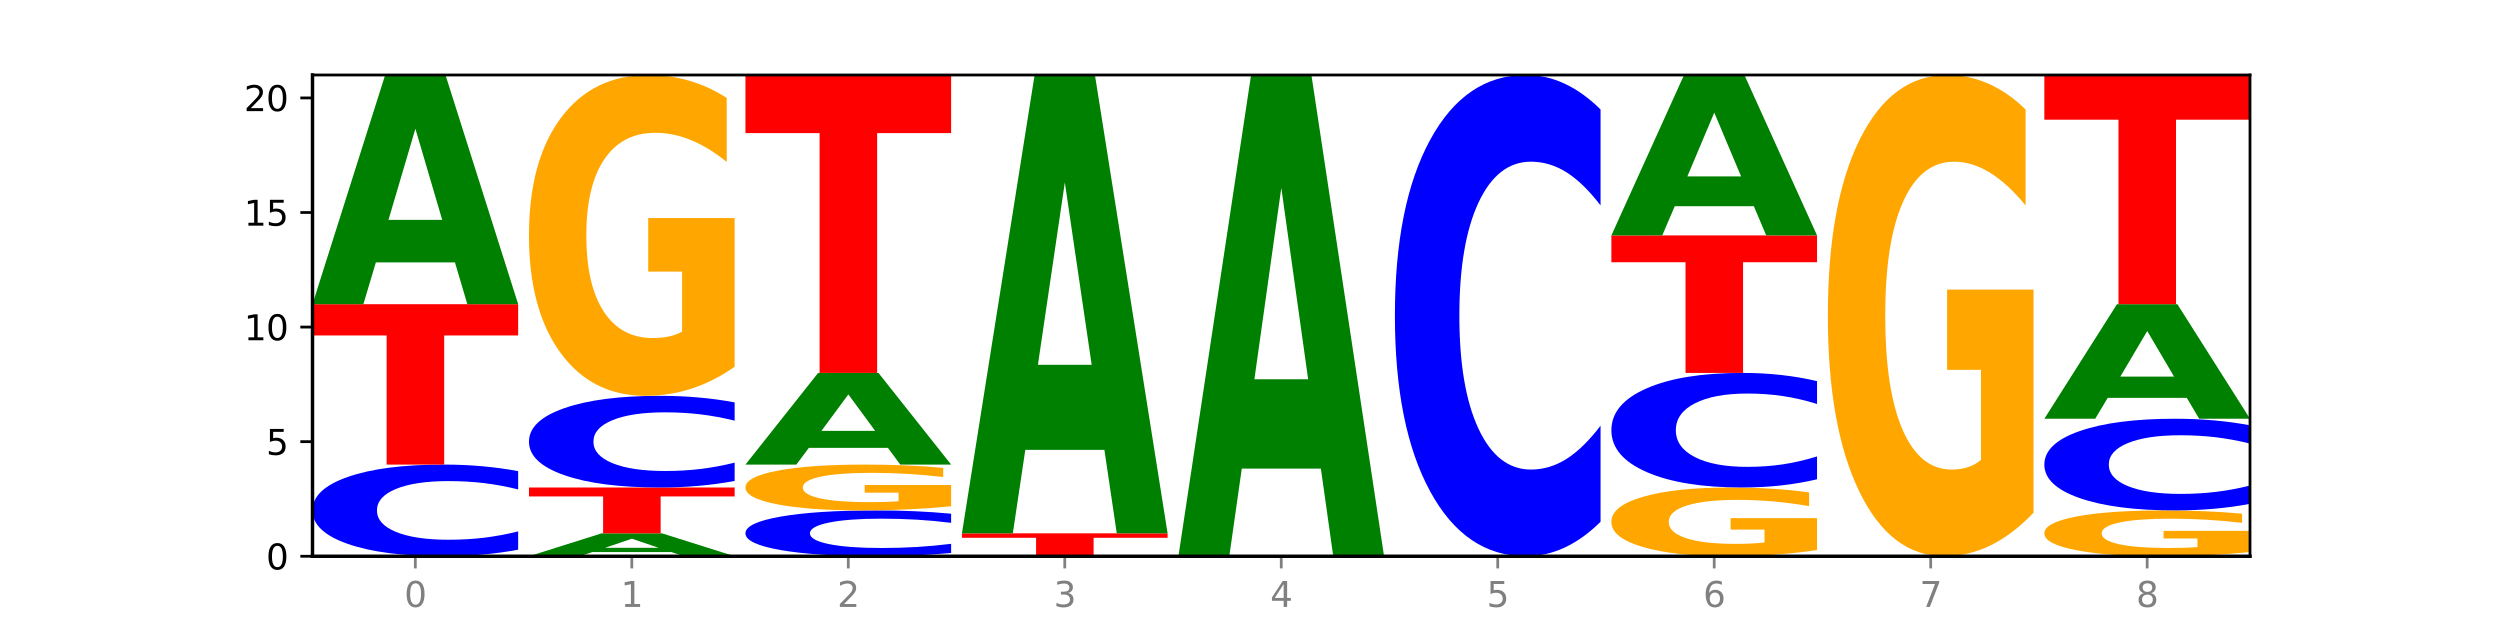 <?xml version="1.0" encoding="utf-8" standalone="no"?>
<!DOCTYPE svg PUBLIC "-//W3C//DTD SVG 1.1//EN"
  "http://www.w3.org/Graphics/SVG/1.1/DTD/svg11.dtd">
<svg xmlns:xlink="http://www.w3.org/1999/xlink" width="720pt" height="180pt" viewBox="0 0 720 180" xmlns="http://www.w3.org/2000/svg" version="1.1">
 <defs>
  <style type="text/css">*{stroke-linejoin: round; stroke-linecap: butt}</style>
 </defs>
 <g id="figure_1">
  <g id="patch_1">
   <path d="M 0 180 
L 720 180 
L 720 0 
L 0 0 
z
" style="fill: #ffffff"/>
  </g>
  <g id="axes_1">
   <g id="patch_2">
    <path d="M 90 160.2 
L 648 160.2 
L 648 21.6 
L 90 21.6 
z
" style="fill: #ffffff"/>
   </g>
   <g id="line2d_1">
    <path d="M 90 160.2 
L 648 160.2 
" clip-path="url(#p577a5ac3dc)" style="fill: none; stroke: #000000; stroke-width: 0.5; stroke-linecap: square"/>
   </g>
   <g id="patch_3">
    <path d="M 149.229 158.308 
Q 144.275 159.246 138.917 159.72 
Q 133.56 160.2 127.725 160.2 
Q 110.325 160.2 100.163 156.644 
Q 90 153.089 90 147.008 
Q 90 140.906 100.163 137.356 
Q 110.325 133.8 127.725 133.8 
Q 133.56 133.8 138.917 134.28 
Q 144.275 134.754 149.229 135.692 
L 149.229 140.955 
Q 144.23 139.712 139.38 139.133 
Q 134.53 138.555 129.173 138.555 
Q 119.562 138.555 114.056 140.808 
Q 108.564 143.054 108.564 147.008 
Q 108.564 150.946 114.056 153.198 
Q 119.562 155.445 129.173 155.445 
Q 134.53 155.445 139.38 154.867 
Q 144.23 154.283 149.229 153.04 
L 149.229 158.308 
z
" clip-path="url(#p577a5ac3dc)" style="fill: #0000ff"/>
   </g>
   <g id="patch_4">
    <path d="M 90 87.6 
L 149.229 87.6 
L 149.229 96.61 
L 127.92 96.61 
L 127.92 133.8 
L 111.35 133.8 
L 111.35 96.61 
L 90 96.61 
L 90 87.6 
z
" clip-path="url(#p577a5ac3dc)" style="fill: #ff0000"/>
   </g>
   <g id="patch_5">
    <path d="M 131.028 75.577 
L 108.249 75.577 
L 104.653 87.6 
L 90 87.6 
L 110.926 21.6 
L 128.303 21.6 
L 149.229 87.6 
L 134.588 87.6 
L 131.028 75.577 
z
M 111.882 63.327 
L 127.359 63.327 
L 119.633 37.074 
L 111.882 63.327 
z
" clip-path="url(#p577a5ac3dc)" style="fill: #008000"/>
   </g>
   <g id="patch_6">
    <path d="M 193.374 158.998 
L 170.596 158.998 
L 166.999 160.2 
L 152.346 160.2 
L 173.272 153.6 
L 190.65 153.6 
L 211.575 160.2 
L 196.935 160.2 
L 193.374 158.998 
z
M 174.229 157.773 
L 189.705 157.773 
L 181.979 155.147 
L 174.229 157.773 
z
" clip-path="url(#p577a5ac3dc)" style="fill: #008000"/>
   </g>
   <g id="patch_7">
    <path d="M 152.346 140.4 
L 211.575 140.4 
L 211.575 142.974 
L 190.267 142.974 
L 190.267 153.6 
L 173.696 153.6 
L 173.696 142.974 
L 152.346 142.974 
L 152.346 140.4 
z
" clip-path="url(#p577a5ac3dc)" style="fill: #ff0000"/>
   </g>
   <g id="patch_8">
    <path d="M 211.575 138.508 
Q 206.621 139.446 201.264 139.92 
Q 195.906 140.4 190.071 140.4 
Q 172.671 140.4 162.509 136.844 
Q 152.346 133.289 152.346 127.208 
Q 152.346 121.106 162.509 117.556 
Q 172.671 114 190.071 114 
Q 195.906 114 201.264 114.48 
Q 206.621 114.954 211.575 115.892 
L 211.575 121.155 
Q 206.576 119.912 201.726 119.333 
Q 196.876 118.755 191.519 118.755 
Q 181.909 118.755 176.402 121.008 
Q 170.91 123.254 170.91 127.208 
Q 170.91 131.146 176.402 133.398 
Q 181.909 135.645 191.519 135.645 
Q 196.876 135.645 201.726 135.067 
Q 206.576 134.483 211.575 133.24 
L 211.575 138.508 
z
" clip-path="url(#p577a5ac3dc)" style="fill: #0000ff"/>
   </g>
   <g id="patch_9">
    <path d="M 211.575 105.64 
Q 205.602 109.82 199.177 111.92 
Q 192.753 114 185.903 114 
Q 170.426 114 161.386 101.555 
Q 152.346 89.111 152.346 67.829 
Q 152.346 46.299 161.545 33.949 
Q 170.758 21.6 186.779 21.6 
Q 192.952 21.6 198.607 23.28 
Q 204.275 24.94 209.292 28.223 
L 209.292 46.642 
Q 204.115 42.424 198.992 40.343 
Q 193.868 38.244 188.717 38.244 
Q 179.187 38.244 174.023 45.917 
Q 168.859 53.571 168.859 67.829 
Q 168.859 81.953 173.837 89.664 
Q 178.815 97.356 187.974 97.356 
Q 190.47 97.356 192.607 96.917 
Q 194.744 96.459 196.443 95.505 
L 196.443 78.212 
L 186.686 78.212 
L 186.686 62.809 
L 211.575 62.809 
L 211.575 105.64 
z
" clip-path="url(#p577a5ac3dc)" style="fill: #ffa600"/>
   </g>
   <g id="patch_10">
    <path d="M 273.922 159.254 
Q 268.967 159.723 263.61 159.96 
Q 258.253 160.2 252.418 160.2 
Q 235.018 160.2 224.855 158.422 
Q 214.693 156.644 214.693 153.604 
Q 214.693 150.553 224.855 148.778 
Q 235.018 147 252.418 147 
Q 258.253 147 263.61 147.24 
Q 268.967 147.477 273.922 147.946 
L 273.922 150.577 
Q 268.923 149.956 264.073 149.667 
Q 259.223 149.378 253.865 149.378 
Q 244.255 149.378 238.748 150.504 
Q 233.257 151.627 233.257 153.604 
Q 233.257 155.573 238.748 156.699 
Q 244.255 157.822 253.865 157.822 
Q 259.223 157.822 264.073 157.533 
Q 268.923 157.242 273.922 156.62 
L 273.922 159.254 
z
" clip-path="url(#p577a5ac3dc)" style="fill: #0000ff"/>
   </g>
   <g id="patch_11">
    <path d="M 273.922 145.806 
Q 267.948 146.403 261.524 146.703 
Q 255.099 147 248.25 147 
Q 232.772 147 223.732 145.222 
Q 214.693 143.444 214.693 140.404 
Q 214.693 137.328 223.892 135.564 
Q 233.104 133.8 249.126 133.8 
Q 255.298 133.8 260.953 134.04 
Q 266.621 134.277 271.639 134.746 
L 271.639 137.377 
Q 266.462 136.775 261.338 136.478 
Q 256.214 136.178 251.064 136.178 
Q 241.533 136.178 236.369 137.274 
Q 231.206 138.367 231.206 140.404 
Q 231.206 142.422 236.184 143.523 
Q 241.161 144.622 250.32 144.622 
Q 252.816 144.622 254.953 144.56 
Q 257.09 144.494 258.789 144.358 
L 258.789 141.887 
L 249.033 141.887 
L 249.033 139.687 
L 273.922 139.687 
L 273.922 145.806 
z
" clip-path="url(#p577a5ac3dc)" style="fill: #ffa600"/>
   </g>
   <g id="patch_12">
    <path d="M 255.721 128.991 
L 232.942 128.991 
L 229.346 133.8 
L 214.693 133.8 
L 235.618 107.4 
L 252.996 107.4 
L 273.922 133.8 
L 259.281 133.8 
L 255.721 128.991 
z
M 236.575 124.091 
L 252.051 124.091 
L 244.325 113.59 
L 236.575 124.091 
z
" clip-path="url(#p577a5ac3dc)" style="fill: #008000"/>
   </g>
   <g id="patch_13">
    <path d="M 214.693 21.6 
L 273.922 21.6 
L 273.922 38.333 
L 252.613 38.333 
L 252.613 107.4 
L 236.043 107.4 
L 236.043 38.333 
L 214.693 38.333 
L 214.693 21.6 
z
" clip-path="url(#p577a5ac3dc)" style="fill: #ff0000"/>
   </g>
   <g id="patch_14">
    <path d="M 277.039 153.6 
L 336.268 153.6 
L 336.268 154.887 
L 314.959 154.887 
L 314.959 160.2 
L 298.389 160.2 
L 298.389 154.887 
L 277.039 154.887 
L 277.039 153.6 
z
" clip-path="url(#p577a5ac3dc)" style="fill: #ff0000"/>
   </g>
   <g id="patch_15">
    <path d="M 318.067 129.554 
L 295.289 129.554 
L 291.692 153.6 
L 277.039 153.6 
L 297.965 21.6 
L 315.342 21.6 
L 336.268 153.6 
L 321.627 153.6 
L 318.067 129.554 
z
M 298.922 105.055 
L 314.398 105.055 
L 306.672 52.549 
L 298.922 105.055 
z
" clip-path="url(#p577a5ac3dc)" style="fill: #008000"/>
   </g>
   <g id="patch_16">
    <path d="M 380.413 134.951 
L 357.635 134.951 
L 354.038 160.2 
L 339.385 160.2 
L 360.311 21.6 
L 377.689 21.6 
L 398.615 160.2 
L 383.974 160.2 
L 380.413 134.951 
z
M 361.268 109.228 
L 376.744 109.228 
L 369.018 54.096 
L 361.268 109.228 
z
" clip-path="url(#p577a5ac3dc)" style="fill: #008000"/>
   </g>
   <g id="patch_17">
    <path d="M 460.961 150.265 
Q 456.006 155.19 450.649 157.681 
Q 445.292 160.2 439.457 160.2 
Q 422.057 160.2 411.894 141.533 
Q 401.732 122.866 401.732 90.943 
Q 401.732 58.905 411.894 40.267 
Q 422.057 21.6 439.457 21.6 
Q 445.292 21.6 450.649 24.119 
Q 456.006 26.61 460.961 31.535 
L 460.961 59.163 
Q 455.962 52.635 451.112 49.601 
Q 446.262 46.566 440.904 46.566 
Q 431.294 46.566 425.788 58.39 
Q 420.296 70.186 420.296 90.943 
Q 420.296 111.614 425.788 123.439 
Q 431.294 135.234 440.904 135.234 
Q 446.262 135.234 451.112 132.199 
Q 455.962 129.136 460.961 122.608 
L 460.961 150.265 
z
" clip-path="url(#p577a5ac3dc)" style="fill: #0000ff"/>
   </g>
   <g id="patch_18">
    <path d="M 523.307 158.409 
Q 517.334 159.304 510.909 159.754 
Q 504.485 160.2 497.635 160.2 
Q 482.158 160.2 473.118 157.533 
Q 464.078 154.867 464.078 150.306 
Q 464.078 145.693 473.277 143.046 
Q 482.489 140.4 498.511 140.4 
Q 504.684 140.4 510.338 140.76 
Q 516.007 141.116 521.024 141.819 
L 521.024 145.766 
Q 515.847 144.862 510.723 144.416 
Q 505.6 143.967 500.449 143.967 
Q 490.918 143.967 485.755 145.611 
Q 480.591 147.251 480.591 150.306 
Q 480.591 153.333 485.569 154.985 
Q 490.547 156.633 499.706 156.633 
Q 502.201 156.633 504.339 156.539 
Q 506.476 156.441 508.175 156.237 
L 508.175 152.531 
L 498.418 152.531 
L 498.418 149.23 
L 523.307 149.23 
L 523.307 158.409 
z
" clip-path="url(#p577a5ac3dc)" style="fill: #ffa600"/>
   </g>
   <g id="patch_19">
    <path d="M 523.307 138.035 
Q 518.353 139.207 512.996 139.8 
Q 507.638 140.4 501.803 140.4 
Q 484.403 140.4 474.241 135.955 
Q 464.078 131.511 464.078 123.91 
Q 464.078 116.282 474.241 111.845 
Q 484.403 107.4 501.803 107.4 
Q 507.638 107.4 512.996 108 
Q 518.353 108.593 523.307 109.765 
L 523.307 116.344 
Q 518.308 114.789 513.458 114.067 
Q 508.608 113.344 503.251 113.344 
Q 493.641 113.344 488.134 116.16 
Q 482.642 118.968 482.642 123.91 
Q 482.642 128.832 488.134 131.647 
Q 493.641 134.456 503.251 134.456 
Q 508.608 134.456 513.458 133.733 
Q 518.308 133.004 523.307 131.45 
L 523.307 138.035 
z
" clip-path="url(#p577a5ac3dc)" style="fill: #0000ff"/>
   </g>
   <g id="patch_20">
    <path d="M 464.078 67.8 
L 523.307 67.8 
L 523.307 75.523 
L 501.999 75.523 
L 501.999 107.4 
L 485.428 107.4 
L 485.428 75.523 
L 464.078 75.523 
L 464.078 67.8 
z
" clip-path="url(#p577a5ac3dc)" style="fill: #ff0000"/>
   </g>
   <g id="patch_21">
    <path d="M 505.106 59.384 
L 482.328 59.384 
L 478.731 67.8 
L 464.078 67.8 
L 485.004 21.6 
L 502.382 21.6 
L 523.307 67.8 
L 508.667 67.8 
L 505.106 59.384 
z
M 485.961 50.809 
L 501.437 50.809 
L 493.711 32.432 
L 485.961 50.809 
z
" clip-path="url(#p577a5ac3dc)" style="fill: #008000"/>
   </g>
   <g id="patch_22">
    <path d="M 585.654 147.66 
Q 579.68 153.93 573.256 157.079 
Q 566.831 160.2 559.982 160.2 
Q 544.504 160.2 535.464 141.533 
Q 526.425 122.866 526.425 90.943 
Q 526.425 58.648 535.624 40.124 
Q 544.836 21.6 560.858 21.6 
Q 567.03 21.6 572.685 24.119 
Q 578.353 26.61 583.37 31.535 
L 583.37 59.163 
Q 578.194 52.836 573.07 49.715 
Q 567.946 46.566 562.796 46.566 
Q 553.265 46.566 548.101 58.075 
Q 542.938 69.556 542.938 90.943 
Q 542.938 112.129 547.915 123.696 
Q 552.893 135.234 562.052 135.234 
Q 564.548 135.234 566.685 134.576 
Q 568.822 133.889 570.521 132.457 
L 570.521 106.518 
L 560.765 106.518 
L 560.765 83.413 
L 585.654 83.413 
L 585.654 147.66 
z
" clip-path="url(#p577a5ac3dc)" style="fill: #ffa600"/>
   </g>
   <g id="patch_23">
    <path d="M 648 159.006 
Q 642.027 159.603 635.602 159.903 
Q 629.177 160.2 622.328 160.2 
Q 606.85 160.2 597.811 158.422 
Q 588.771 156.644 588.771 153.604 
Q 588.771 150.528 597.97 148.764 
Q 607.182 147 623.204 147 
Q 629.376 147 635.031 147.24 
Q 640.699 147.477 645.717 147.946 
L 645.717 150.577 
Q 640.54 149.975 635.416 149.678 
Q 630.292 149.378 625.142 149.378 
Q 615.611 149.378 610.448 150.474 
Q 605.284 151.567 605.284 153.604 
Q 605.284 155.622 610.262 156.723 
Q 615.24 157.822 624.399 157.822 
Q 626.894 157.822 629.031 157.76 
Q 631.168 157.694 632.868 157.558 
L 632.868 155.087 
L 623.111 155.087 
L 623.111 152.887 
L 648 152.887 
L 648 159.006 
z
" clip-path="url(#p577a5ac3dc)" style="fill: #ffa600"/>
   </g>
   <g id="patch_24">
    <path d="M 648 145.108 
Q 643.046 146.046 637.688 146.52 
Q 632.331 147 626.496 147 
Q 609.096 147 598.933 143.444 
Q 588.771 139.889 588.771 133.808 
Q 588.771 127.706 598.933 124.156 
Q 609.096 120.6 626.496 120.6 
Q 632.331 120.6 637.688 121.08 
Q 643.046 121.554 648 122.492 
L 648 127.755 
Q 643.001 126.512 638.151 125.933 
Q 633.301 125.355 627.944 125.355 
Q 618.333 125.355 612.827 127.608 
Q 607.335 129.854 607.335 133.808 
Q 607.335 137.746 612.827 139.998 
Q 618.333 142.245 627.944 142.245 
Q 633.301 142.245 638.151 141.667 
Q 643.001 141.083 648 139.84 
L 648 145.108 
z
" clip-path="url(#p577a5ac3dc)" style="fill: #0000ff"/>
   </g>
   <g id="patch_25">
    <path d="M 629.799 114.588 
L 607.02 114.588 
L 603.424 120.6 
L 588.771 120.6 
L 609.697 87.6 
L 627.074 87.6 
L 648 120.6 
L 633.359 120.6 
L 629.799 114.588 
z
M 610.653 108.464 
L 626.13 108.464 
L 618.404 95.337 
L 610.653 108.464 
z
" clip-path="url(#p577a5ac3dc)" style="fill: #008000"/>
   </g>
   <g id="patch_26">
    <path d="M 588.771 21.6 
L 648 21.6 
L 648 34.472 
L 626.691 34.472 
L 626.691 87.6 
L 610.121 87.6 
L 610.121 34.472 
L 588.771 34.472 
L 588.771 21.6 
z
" clip-path="url(#p577a5ac3dc)" style="fill: #ff0000"/>
   </g>
   <g id="matplotlib.axis_1">
    <g id="xtick_1">
     <g id="line2d_2">
      <defs>
       <path id="mf06e348e0b" d="M 0 0 
L 0 3.5 
" style="stroke: #808080; stroke-width: 0.8"/>
      </defs>
      <g>
       <use xlink:href="#mf06e348e0b" x="119.615" y="160.2" style="fill: #808080; stroke: #808080; stroke-width: 0.8"/>
      </g>
     </g>
     <g id="text_1">
      <!-- 0 -->
      <g style="fill: #808080" transform="translate(116.433 174.798) scale(0.1 -0.1)">
       <defs>
        <path id="DejaVuSans-30" d="M 2034 4250 
Q 1547 4250 1301 3770 
Q 1056 3291 1056 2328 
Q 1056 1369 1301 889 
Q 1547 409 2034 409 
Q 2525 409 2770 889 
Q 3016 1369 3016 2328 
Q 3016 3291 2770 3770 
Q 2525 4250 2034 4250 
z
M 2034 4750 
Q 2819 4750 3233 4129 
Q 3647 3509 3647 2328 
Q 3647 1150 3233 529 
Q 2819 -91 2034 -91 
Q 1250 -91 836 529 
Q 422 1150 422 2328 
Q 422 3509 836 4129 
Q 1250 4750 2034 4750 
z
" transform="scale(0.016)"/>
       </defs>
       <use xlink:href="#DejaVuSans-30"/>
      </g>
     </g>
    </g>
    <g id="xtick_2">
     <g id="line2d_3">
      <g>
       <use xlink:href="#mf06e348e0b" x="181.961" y="160.2" style="fill: #808080; stroke: #808080; stroke-width: 0.8"/>
      </g>
     </g>
     <g id="text_2">
      <!-- 1 -->
      <g style="fill: #808080" transform="translate(178.78 174.798) scale(0.1 -0.1)">
       <defs>
        <path id="DejaVuSans-31" d="M 794 531 
L 1825 531 
L 1825 4091 
L 703 3866 
L 703 4441 
L 1819 4666 
L 2450 4666 
L 2450 531 
L 3481 531 
L 3481 0 
L 794 0 
L 794 531 
z
" transform="scale(0.016)"/>
       </defs>
       <use xlink:href="#DejaVuSans-31"/>
      </g>
     </g>
    </g>
    <g id="xtick_3">
     <g id="line2d_4">
      <g>
       <use xlink:href="#mf06e348e0b" x="244.307" y="160.2" style="fill: #808080; stroke: #808080; stroke-width: 0.8"/>
      </g>
     </g>
     <g id="text_3">
      <!-- 2 -->
      <g style="fill: #808080" transform="translate(241.126 174.798) scale(0.1 -0.1)">
       <defs>
        <path id="DejaVuSans-32" d="M 1228 531 
L 3431 531 
L 3431 0 
L 469 0 
L 469 531 
Q 828 903 1448 1529 
Q 2069 2156 2228 2338 
Q 2531 2678 2651 2914 
Q 2772 3150 2772 3378 
Q 2772 3750 2511 3984 
Q 2250 4219 1831 4219 
Q 1534 4219 1204 4116 
Q 875 4013 500 3803 
L 500 4441 
Q 881 4594 1212 4672 
Q 1544 4750 1819 4750 
Q 2544 4750 2975 4387 
Q 3406 4025 3406 3419 
Q 3406 3131 3298 2873 
Q 3191 2616 2906 2266 
Q 2828 2175 2409 1742 
Q 1991 1309 1228 531 
z
" transform="scale(0.016)"/>
       </defs>
       <use xlink:href="#DejaVuSans-32"/>
      </g>
     </g>
    </g>
    <g id="xtick_4">
     <g id="line2d_5">
      <g>
       <use xlink:href="#mf06e348e0b" x="306.654" y="160.2" style="fill: #808080; stroke: #808080; stroke-width: 0.8"/>
      </g>
     </g>
     <g id="text_4">
      <!-- 3 -->
      <g style="fill: #808080" transform="translate(303.472 174.798) scale(0.1 -0.1)">
       <defs>
        <path id="DejaVuSans-33" d="M 2597 2516 
Q 3050 2419 3304 2112 
Q 3559 1806 3559 1356 
Q 3559 666 3084 287 
Q 2609 -91 1734 -91 
Q 1441 -91 1130 -33 
Q 819 25 488 141 
L 488 750 
Q 750 597 1062 519 
Q 1375 441 1716 441 
Q 2309 441 2620 675 
Q 2931 909 2931 1356 
Q 2931 1769 2642 2001 
Q 2353 2234 1838 2234 
L 1294 2234 
L 1294 2753 
L 1863 2753 
Q 2328 2753 2575 2939 
Q 2822 3125 2822 3475 
Q 2822 3834 2567 4026 
Q 2313 4219 1838 4219 
Q 1578 4219 1281 4162 
Q 984 4106 628 3988 
L 628 4550 
Q 988 4650 1302 4700 
Q 1616 4750 1894 4750 
Q 2613 4750 3031 4423 
Q 3450 4097 3450 3541 
Q 3450 3153 3228 2886 
Q 3006 2619 2597 2516 
z
" transform="scale(0.016)"/>
       </defs>
       <use xlink:href="#DejaVuSans-33"/>
      </g>
     </g>
    </g>
    <g id="xtick_5">
     <g id="line2d_6">
      <g>
       <use xlink:href="#mf06e348e0b" x="369" y="160.2" style="fill: #808080; stroke: #808080; stroke-width: 0.8"/>
      </g>
     </g>
     <g id="text_5">
      <!-- 4 -->
      <g style="fill: #808080" transform="translate(365.819 174.798) scale(0.1 -0.1)">
       <defs>
        <path id="DejaVuSans-34" d="M 2419 4116 
L 825 1625 
L 2419 1625 
L 2419 4116 
z
M 2253 4666 
L 3047 4666 
L 3047 1625 
L 3713 1625 
L 3713 1100 
L 3047 1100 
L 3047 0 
L 2419 0 
L 2419 1100 
L 313 1100 
L 313 1709 
L 2253 4666 
z
" transform="scale(0.016)"/>
       </defs>
       <use xlink:href="#DejaVuSans-34"/>
      </g>
     </g>
    </g>
    <g id="xtick_6">
     <g id="line2d_7">
      <g>
       <use xlink:href="#mf06e348e0b" x="431.346" y="160.2" style="fill: #808080; stroke: #808080; stroke-width: 0.8"/>
      </g>
     </g>
     <g id="text_6">
      <!-- 5 -->
      <g style="fill: #808080" transform="translate(428.165 174.798) scale(0.1 -0.1)">
       <defs>
        <path id="DejaVuSans-35" d="M 691 4666 
L 3169 4666 
L 3169 4134 
L 1269 4134 
L 1269 2991 
Q 1406 3038 1543 3061 
Q 1681 3084 1819 3084 
Q 2600 3084 3056 2656 
Q 3513 2228 3513 1497 
Q 3513 744 3044 326 
Q 2575 -91 1722 -91 
Q 1428 -91 1123 -41 
Q 819 9 494 109 
L 494 744 
Q 775 591 1075 516 
Q 1375 441 1709 441 
Q 2250 441 2565 725 
Q 2881 1009 2881 1497 
Q 2881 1984 2565 2268 
Q 2250 2553 1709 2553 
Q 1456 2553 1204 2497 
Q 953 2441 691 2322 
L 691 4666 
z
" transform="scale(0.016)"/>
       </defs>
       <use xlink:href="#DejaVuSans-35"/>
      </g>
     </g>
    </g>
    <g id="xtick_7">
     <g id="line2d_8">
      <g>
       <use xlink:href="#mf06e348e0b" x="493.693" y="160.2" style="fill: #808080; stroke: #808080; stroke-width: 0.8"/>
      </g>
     </g>
     <g id="text_7">
      <!-- 6 -->
      <g style="fill: #808080" transform="translate(490.511 174.798) scale(0.1 -0.1)">
       <defs>
        <path id="DejaVuSans-36" d="M 2113 2584 
Q 1688 2584 1439 2293 
Q 1191 2003 1191 1497 
Q 1191 994 1439 701 
Q 1688 409 2113 409 
Q 2538 409 2786 701 
Q 3034 994 3034 1497 
Q 3034 2003 2786 2293 
Q 2538 2584 2113 2584 
z
M 3366 4563 
L 3366 3988 
Q 3128 4100 2886 4159 
Q 2644 4219 2406 4219 
Q 1781 4219 1451 3797 
Q 1122 3375 1075 2522 
Q 1259 2794 1537 2939 
Q 1816 3084 2150 3084 
Q 2853 3084 3261 2657 
Q 3669 2231 3669 1497 
Q 3669 778 3244 343 
Q 2819 -91 2113 -91 
Q 1303 -91 875 529 
Q 447 1150 447 2328 
Q 447 3434 972 4092 
Q 1497 4750 2381 4750 
Q 2619 4750 2861 4703 
Q 3103 4656 3366 4563 
z
" transform="scale(0.016)"/>
       </defs>
       <use xlink:href="#DejaVuSans-36"/>
      </g>
     </g>
    </g>
    <g id="xtick_8">
     <g id="line2d_9">
      <g>
       <use xlink:href="#mf06e348e0b" x="556.039" y="160.2" style="fill: #808080; stroke: #808080; stroke-width: 0.8"/>
      </g>
     </g>
     <g id="text_8">
      <!-- 7 -->
      <g style="fill: #808080" transform="translate(552.858 174.798) scale(0.1 -0.1)">
       <defs>
        <path id="DejaVuSans-37" d="M 525 4666 
L 3525 4666 
L 3525 4397 
L 1831 0 
L 1172 0 
L 2766 4134 
L 525 4134 
L 525 4666 
z
" transform="scale(0.016)"/>
       </defs>
       <use xlink:href="#DejaVuSans-37"/>
      </g>
     </g>
    </g>
    <g id="xtick_9">
     <g id="line2d_10">
      <g>
       <use xlink:href="#mf06e348e0b" x="618.385" y="160.2" style="fill: #808080; stroke: #808080; stroke-width: 0.8"/>
      </g>
     </g>
     <g id="text_9">
      <!-- 8 -->
      <g style="fill: #808080" transform="translate(615.204 174.798) scale(0.1 -0.1)">
       <defs>
        <path id="DejaVuSans-38" d="M 2034 2216 
Q 1584 2216 1326 1975 
Q 1069 1734 1069 1313 
Q 1069 891 1326 650 
Q 1584 409 2034 409 
Q 2484 409 2743 651 
Q 3003 894 3003 1313 
Q 3003 1734 2745 1975 
Q 2488 2216 2034 2216 
z
M 1403 2484 
Q 997 2584 770 2862 
Q 544 3141 544 3541 
Q 544 4100 942 4425 
Q 1341 4750 2034 4750 
Q 2731 4750 3128 4425 
Q 3525 4100 3525 3541 
Q 3525 3141 3298 2862 
Q 3072 2584 2669 2484 
Q 3125 2378 3379 2068 
Q 3634 1759 3634 1313 
Q 3634 634 3220 271 
Q 2806 -91 2034 -91 
Q 1263 -91 848 271 
Q 434 634 434 1313 
Q 434 1759 690 2068 
Q 947 2378 1403 2484 
z
M 1172 3481 
Q 1172 3119 1398 2916 
Q 1625 2713 2034 2713 
Q 2441 2713 2670 2916 
Q 2900 3119 2900 3481 
Q 2900 3844 2670 4047 
Q 2441 4250 2034 4250 
Q 1625 4250 1398 4047 
Q 1172 3844 1172 3481 
z
" transform="scale(0.016)"/>
       </defs>
       <use xlink:href="#DejaVuSans-38"/>
      </g>
     </g>
    </g>
   </g>
   <g id="matplotlib.axis_2">
    <g id="ytick_1">
     <g id="line2d_11">
      <defs>
       <path id="me4c285c5f5" d="M 0 0 
L -3.5 0 
" style="stroke: #000000; stroke-width: 0.8"/>
      </defs>
      <g>
       <use xlink:href="#me4c285c5f5" x="90" y="160.2" style="stroke: #000000; stroke-width: 0.8"/>
      </g>
     </g>
     <g id="text_10">
      <!-- 0 -->
      <g transform="translate(76.638 163.999) scale(0.1 -0.1)">
       <use xlink:href="#DejaVuSans-30"/>
      </g>
     </g>
    </g>
    <g id="ytick_2">
     <g id="line2d_12">
      <g>
       <use xlink:href="#me4c285c5f5" x="90" y="127.2" style="stroke: #000000; stroke-width: 0.8"/>
      </g>
     </g>
     <g id="text_11">
      <!-- 5 -->
      <g transform="translate(76.638 130.999) scale(0.1 -0.1)">
       <use xlink:href="#DejaVuSans-35"/>
      </g>
     </g>
    </g>
    <g id="ytick_3">
     <g id="line2d_13">
      <g>
       <use xlink:href="#me4c285c5f5" x="90" y="94.2" style="stroke: #000000; stroke-width: 0.8"/>
      </g>
     </g>
     <g id="text_12">
      <!-- 10 -->
      <g transform="translate(70.275 97.999) scale(0.1 -0.1)">
       <use xlink:href="#DejaVuSans-31"/>
       <use xlink:href="#DejaVuSans-30" x="63.623"/>
      </g>
     </g>
    </g>
    <g id="ytick_4">
     <g id="line2d_14">
      <g>
       <use xlink:href="#me4c285c5f5" x="90" y="61.2" style="stroke: #000000; stroke-width: 0.8"/>
      </g>
     </g>
     <g id="text_13">
      <!-- 15 -->
      <g transform="translate(70.275 64.999) scale(0.1 -0.1)">
       <use xlink:href="#DejaVuSans-31"/>
       <use xlink:href="#DejaVuSans-35" x="63.623"/>
      </g>
     </g>
    </g>
    <g id="ytick_5">
     <g id="line2d_15">
      <g>
       <use xlink:href="#me4c285c5f5" x="90" y="28.2" style="stroke: #000000; stroke-width: 0.8"/>
      </g>
     </g>
     <g id="text_14">
      <!-- 20 -->
      <g transform="translate(70.275 31.999) scale(0.1 -0.1)">
       <use xlink:href="#DejaVuSans-32"/>
       <use xlink:href="#DejaVuSans-30" x="63.623"/>
      </g>
     </g>
    </g>
   </g>
   <g id="patch_27">
    <path d="M 90 160.2 
L 90 21.6 
" style="fill: none; stroke: #000000; stroke-linejoin: miter; stroke-linecap: square"/>
   </g>
   <g id="patch_28">
    <path d="M 648 160.2 
L 648 21.6 
" style="fill: none; stroke: #000000; stroke-width: 0.8; stroke-linejoin: miter; stroke-linecap: square"/>
   </g>
   <g id="patch_29">
    <path d="M 90 160.2 
L 648 160.2 
" style="fill: none; stroke: #000000; stroke-linejoin: miter; stroke-linecap: square"/>
   </g>
   <g id="patch_30">
    <path d="M 90 21.6 
L 648 21.6 
" style="fill: none; stroke: #000000; stroke-width: 0.8; stroke-linejoin: miter; stroke-linecap: square"/>
   </g>
  </g>
 </g>
 <defs>
  <clipPath id="p577a5ac3dc">
   <rect x="90" y="21.6" width="558" height="138.6"/>
  </clipPath>
 </defs>
</svg>
